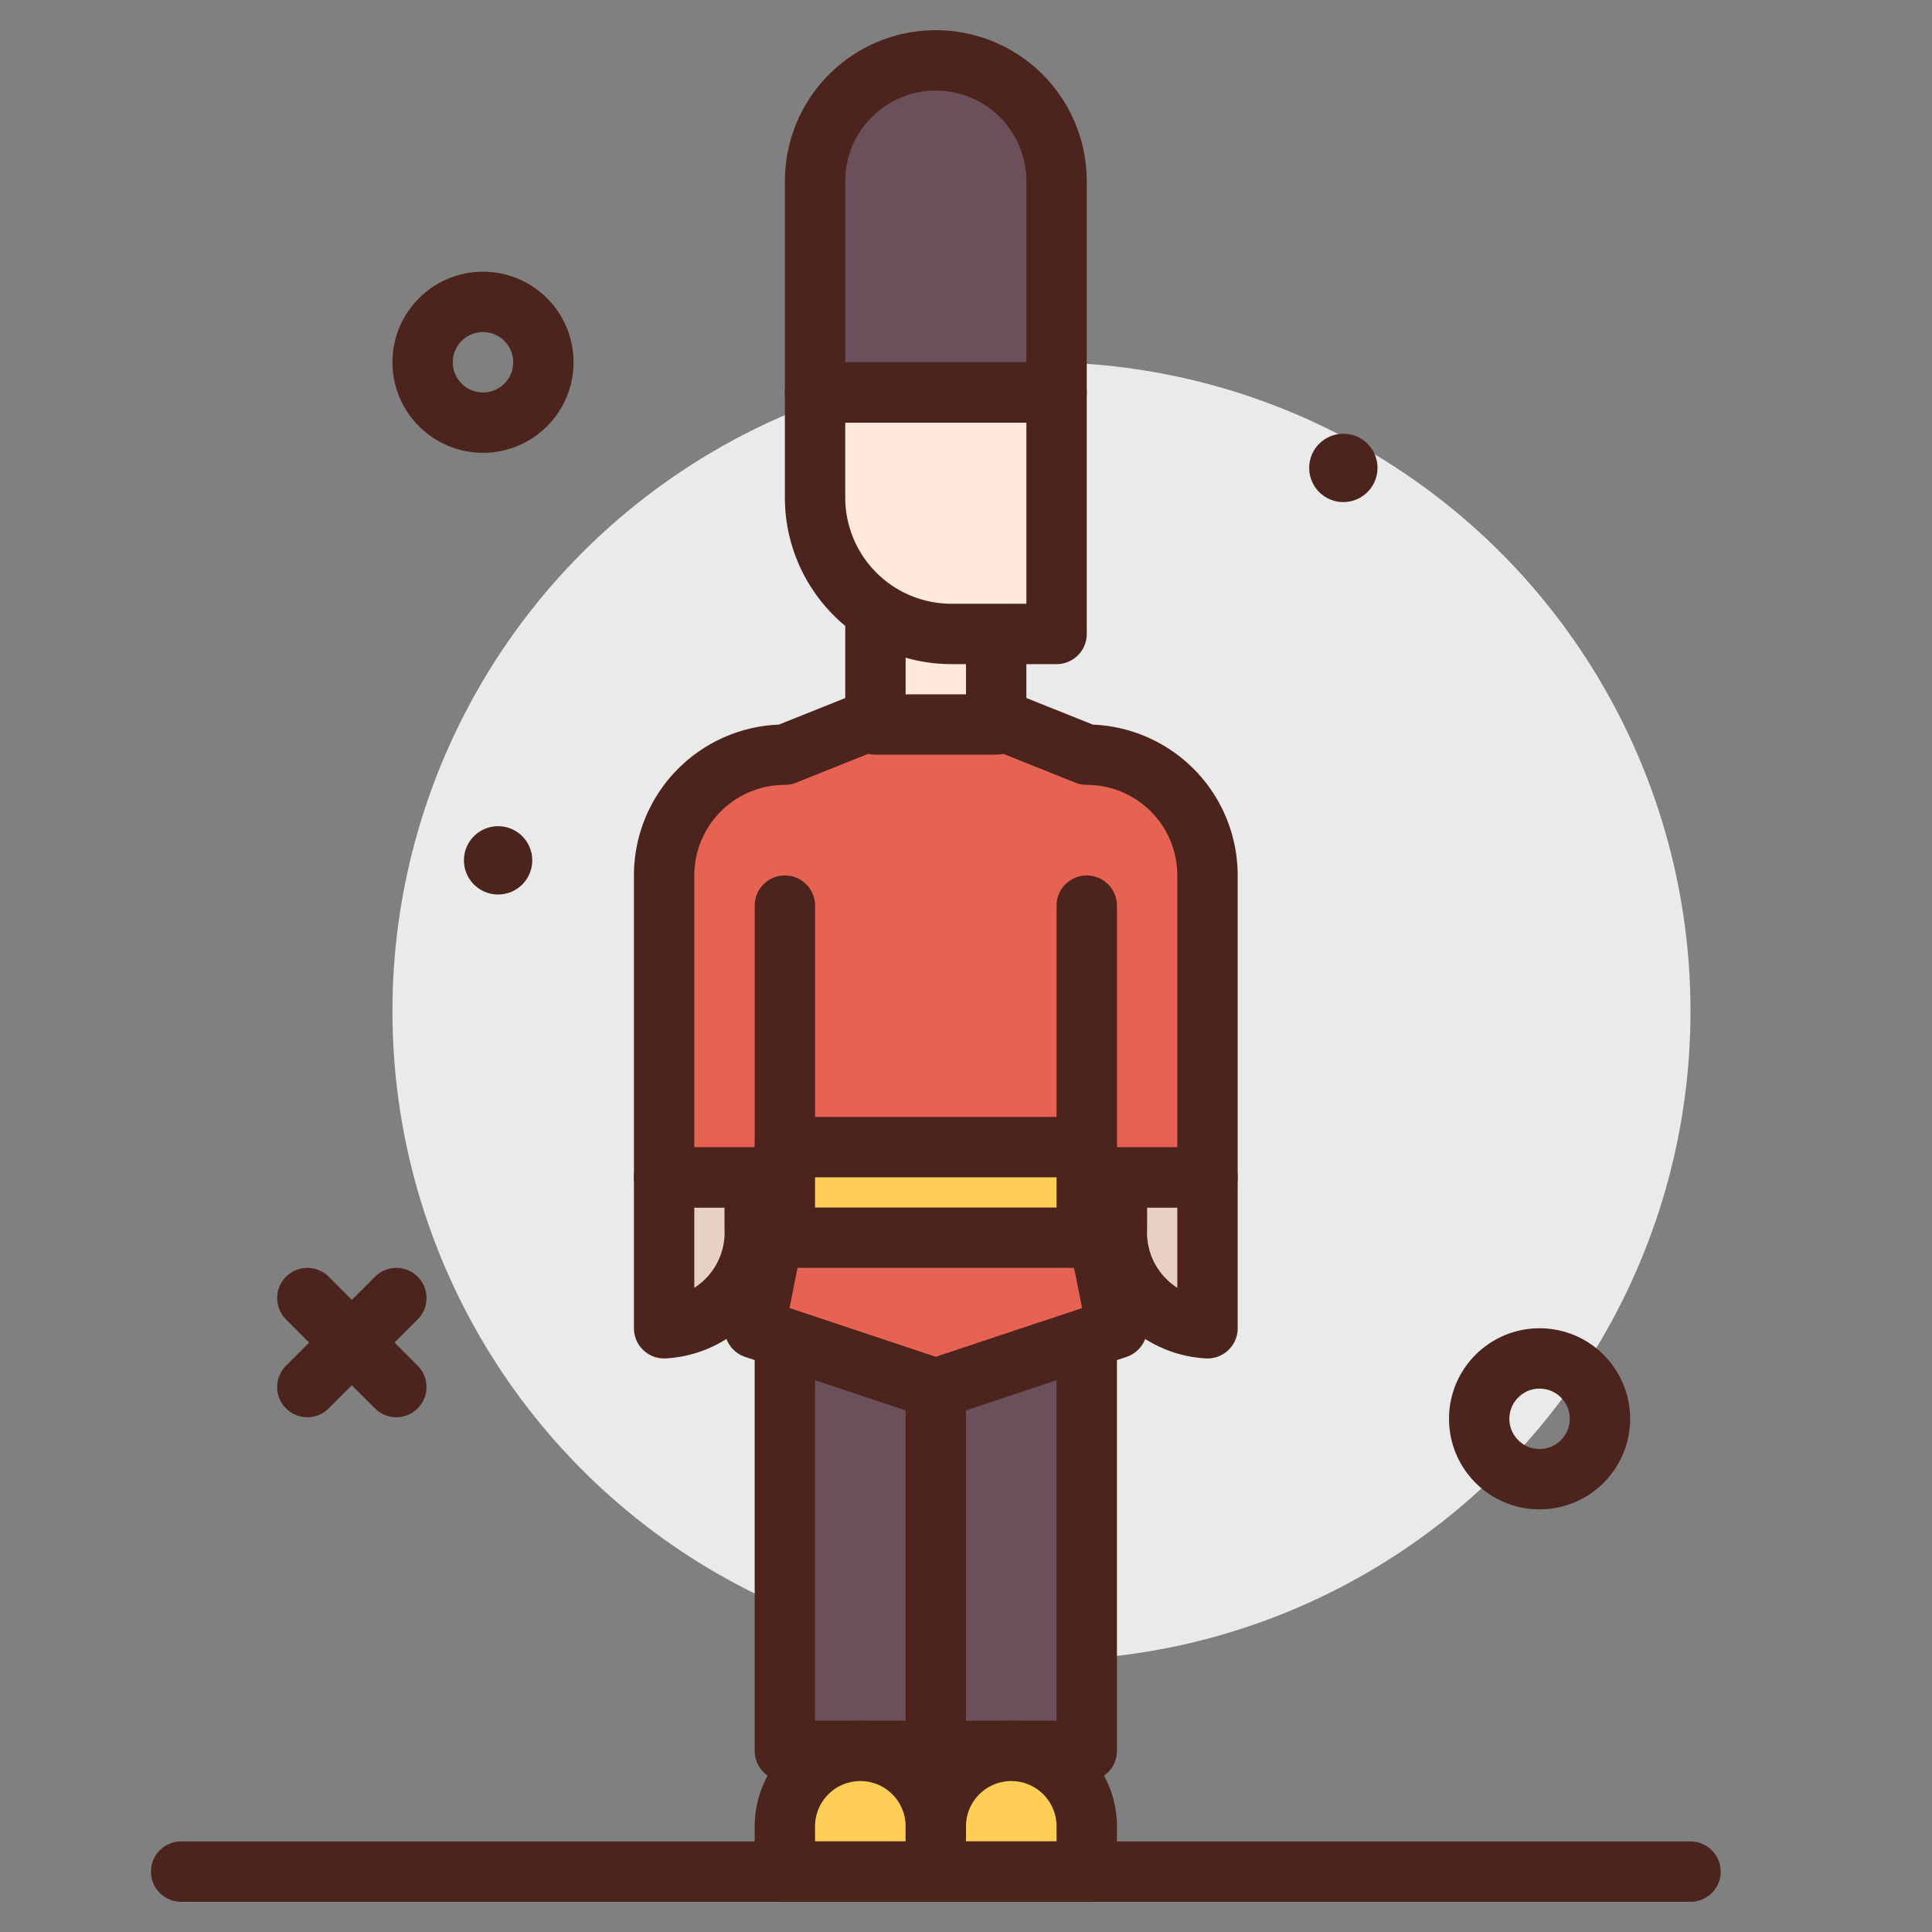 <?xml version="1.0" encoding="utf-8"?><!-- Скачано с сайта svg4.ru / Downloaded from svg4.ru -->
<svg width="800px" height="800px" viewBox="0 0 64 64" xmlns="http://www.w3.org/2000/svg">
<rect x="0" y="0" width="64" height="64" fill="#808080" stroke="none"/>
<title>guardian</title>
<g id="guardian">
<circle cx="34.5" cy="33.5" r="21.5" style="fill:#eaeaea"/>
<circle cx="51" cy="47" r="2" style="fill:none;stroke:#4c241d;stroke-linecap:round;stroke-linejoin:round;stroke-width:2px"/>
<circle cx="16" cy="12" r="2" style="fill:none;stroke:#4c241d;stroke-linecap:round;stroke-linejoin:round;stroke-width:2px"/>
<line x1="13.129" y1="43" x2="10.181" y2="45.948" style="fill:none;stroke:#4c241d;stroke-linecap:round;stroke-linejoin:round;stroke-width:2px"/>
<line x1="10.181" y1="43" x2="13.129" y2="45.948" style="fill:none;stroke:#4c241d;stroke-linecap:round;stroke-linejoin:round;stroke-width:2px"/>
<circle cx="44.5" cy="15.5" r="1.132" style="fill:#4c241d"/>
<circle cx="16.5" cy="28.5" r="1.132" style="fill:#4c241d"/>
<rect x="26" y="25" width="10" height="33" style="fill:#6b4f5b;stroke:#4c241d;stroke-linecap:round;stroke-linejoin:round;stroke-width:2px"/>
<line x1="31" y1="46" x2="31" y2="58" style="fill:none;stroke:#4c241d;stroke-linecap:round;stroke-linejoin:round;stroke-width:2px"/>
<path d="M28.5,58h0A2.5,2.5,0,0,1,31,60.5V62a0,0,0,0,1,0,0H26a0,0,0,0,1,0,0V60.5A2.5,2.5,0,0,1,28.5,58Z" style="fill:#ffce56;stroke:#4c241d;stroke-linecap:round;stroke-linejoin:round;stroke-width:2px"/>
<path d="M33.5,58h0A2.5,2.5,0,0,1,36,60.5V62a0,0,0,0,1,0,0H31a0,0,0,0,1,0,0V60.5A2.5,2.5,0,0,1,33.5,58Z" style="fill:#ffce56;stroke:#4c241d;stroke-linecap:round;stroke-linejoin:round;stroke-width:2px"/>
<line x1="6" y1="62" x2="56" y2="62" style="fill:none;stroke:#4c241d;stroke-linecap:round;stroke-linejoin:round;stroke-width:2px"/>
<path d="M25,39v1.667A3.179,3.179,0,0,1,22,44h0V39Z" style="fill:#e7d1c4;stroke:#4c241d;stroke-linecap:round;stroke-linejoin:round;stroke-width:2px"/>
<path d="M37,39v1.667A3.179,3.179,0,0,0,40,44h0V39Z" style="fill:#e7d1c4;stroke:#4c241d;stroke-linecap:round;stroke-linejoin:round;stroke-width:2px"/>
<path d="M36,25l-5-2-5,2a4,4,0,0,0-4,4V39h4l-1,5,6,2,6-2-1-5h4V29A4,4,0,0,0,36,25Z" style="fill:#e66353;stroke:#4c241d;stroke-linecap:round;stroke-linejoin:round;stroke-width:2px"/>
<line x1="26" y1="39" x2="26" y2="30" style="fill:none;stroke:#4c241d;stroke-linecap:round;stroke-linejoin:round;stroke-width:2px"/>
<line x1="36" y1="39" x2="36" y2="30" style="fill:none;stroke:#4c241d;stroke-linecap:round;stroke-linejoin:round;stroke-width:2px"/>
<rect x="26" y="38" width="10" height="3" style="fill:#ffce56;stroke:#4c241d;stroke-linecap:round;stroke-linejoin:round;stroke-width:2px"/>
<rect x="29" y="20" width="4" height="4" style="fill:#ffe8dc;stroke:#4c241d;stroke-linecap:round;stroke-linejoin:round;stroke-width:2px"/>
<path d="M27,13h8a0,0,0,0,1,0,0v8a0,0,0,0,1,0,0H31.518A4.518,4.518,0,0,1,27,16.482V13A0,0,0,0,1,27,13Z" style="fill:#ffe8dc;stroke:#4c241d;stroke-linecap:round;stroke-linejoin:round;stroke-width:2px"/>
<path d="M31,2h0a4,4,0,0,1,4,4v7a0,0,0,0,1,0,0H27a0,0,0,0,1,0,0V6A4,4,0,0,1,31,2Z" style="fill:#6b4f5b;stroke:#4c241d;stroke-linecap:round;stroke-linejoin:round;stroke-width:2px"/>
</g>
</svg>